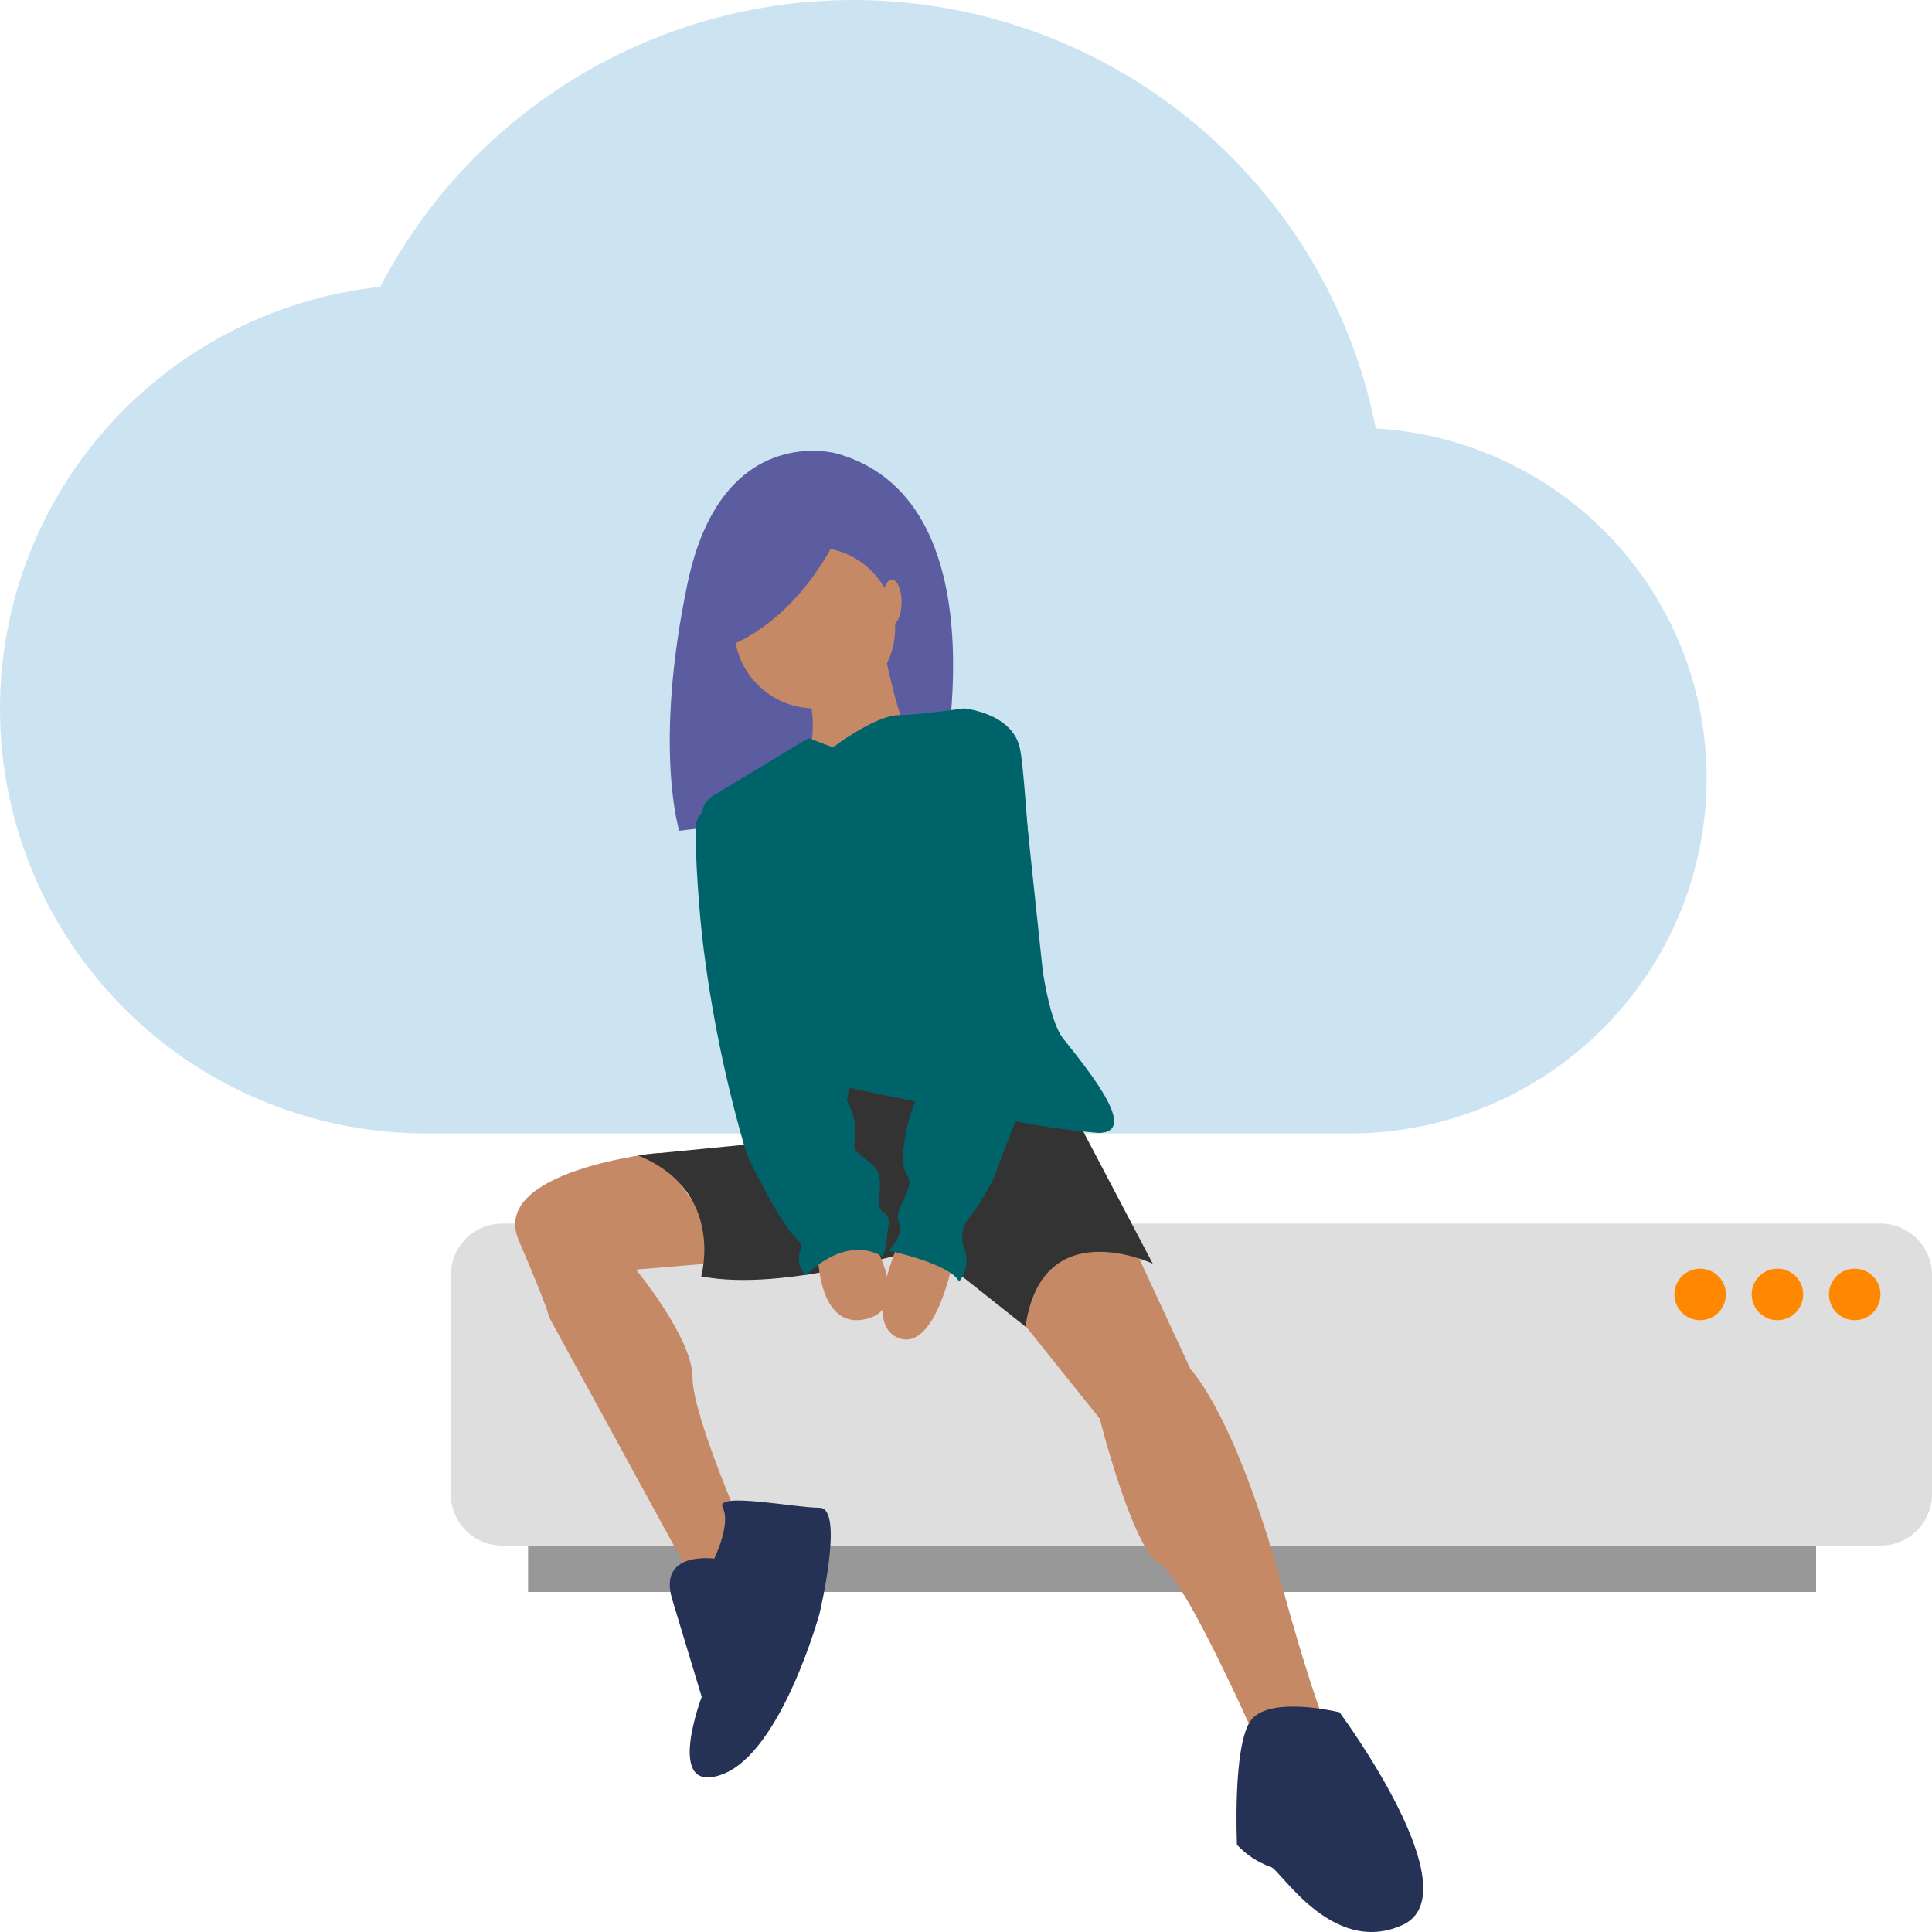 <svg width="300" height="300" viewBox="0 0 300 300" fill="none" xmlns="http://www.w3.org/2000/svg">
<g clip-path="url(#clip0_2378_4168)">
<path d="M213.642 66.537C210.344 49.759 201.885 34.419 189.441 22.645C176.996 10.87 161.182 3.246 144.192 0.828C127.201 -1.59 109.876 1.319 94.62 9.151C79.364 16.983 66.932 29.35 59.05 44.537C42.21 46.355 26.711 54.535 15.744 67.394C4.777 80.253 -0.823 96.812 0.098 113.66C1.019 130.508 8.389 146.364 20.693 157.961C32.996 169.558 49.295 176.014 66.233 176H209.78C224.411 175.959 238.432 170.151 248.778 159.845C259.125 149.539 264.957 135.573 265 120.997C265.057 107.098 259.765 93.705 250.212 83.575C240.659 73.445 227.571 67.347 213.642 66.537Z" fill="#CCE4F1"/>
<path d="M282 231H82V247.199H282V231Z" fill="#989898"/>
<path d="M292 190H78C73.582 190 70 193.582 70 198V232C70 236.418 73.582 240 78 240H292C296.418 240 300 236.418 300 232V198C300 193.582 296.418 190 292 190Z" fill="#DEDEDE"/>
<path d="M130.037 70.448C130.037 70.448 112.058 65.197 106.742 90.666C101.427 116.135 105.476 129 105.476 129L145.61 124.142C145.61 124.142 157.004 78.194 130.037 70.448Z" fill="#5C5CA0"/>
<path d="M102.269 179C102.269 179 75.858 181.697 80.561 192.636C85.265 203.575 85.267 204.539 85.267 204.539L108.472 247L116 238.958C116 238.958 107.533 219.98 107.533 213.868C107.533 207.756 98.751 197.14 98.751 197.14L114.118 195.853L102.269 179Z" fill="#C68966"/>
<path d="M175.899 193.271L184.888 212.658C184.888 212.658 191.629 219.332 199.011 246.03C206.394 272.729 208 271.774 208 271.774L196.765 274C196.765 274 184.246 245.078 180.076 242.851C175.906 240.625 170.767 220.287 170.767 220.287L156 201.853L160.502 192L175.899 193.271Z" fill="#C68966"/>
<path d="M165.295 170.159L179 196.226C179 196.226 161.789 188.081 159.239 206L143.621 193.619C143.621 193.619 121.948 200.786 108.88 198.189C108.88 198.189 112.705 184.919 99 179.381L129.916 176.357L128.641 169.517L131.829 163L165.295 170.159Z" fill="#333333"/>
<path d="M110.912 242.022C110.912 242.022 102.091 240.758 104.379 248.337L108.961 263.49C108.961 263.49 103.082 278.966 112.228 275.492C121.375 272.018 127.258 250.547 127.258 250.547C127.258 250.547 131.177 234.123 127.258 234.123C123.34 234.123 110.921 231.596 112.228 234.123C113.535 236.65 110.912 242.022 110.912 242.022Z" fill="#253255"/>
<path d="M208.005 265.887C208.005 265.887 196.623 263.083 194.023 267.447C191.424 271.81 192.072 286.147 192.072 286.457C193.492 287.985 195.276 289.162 197.273 289.887C198.574 289.887 206.704 303.919 217.762 298.925C228.82 293.931 208.005 265.887 208.005 265.887Z" fill="#253255"/>
<path d="M126.5 110C133.404 110 139 104.404 139 97.5C139 90.596 133.404 85 126.5 85C119.596 85 114 90.596 114 97.5C114 104.404 119.596 110 126.5 110Z" fill="#C68966"/>
<path d="M137.095 100C137.095 100 139.616 113.336 141.821 115.235C144.026 117.133 125.12 120 125.12 120C125.12 120 127.955 110.791 124.49 106.026C121.024 101.261 137.095 100 137.095 100Z" fill="#C68966"/>
<path d="M170.562 175.92C165.843 175.525 161.153 174.839 156.521 173.866C151.102 172.867 145.173 171.679 140.496 170.716C135.487 169.684 131.909 168.915 131.909 168.915C131.909 168.915 130.62 176.877 126.44 175.92C122.831 175.1 112.052 137.864 109.134 127.574C108.921 126.823 108.962 126.023 109.252 125.297C109.541 124.571 110.063 123.958 110.737 123.552L125.544 114.619L129.348 116.051C129.348 116.051 135.767 111.154 139.479 111.055C143.19 110.957 149.64 110 149.64 110C149.64 110 157.048 110.637 158.337 116.051C159.626 121.465 160.27 155.226 165.101 161.277C169.932 167.328 176.68 175.92 170.562 175.92Z" fill="#006369"/>
<path d="M127 194.744C127 194.744 127 206.639 134.507 204.809C142.014 202.978 135.084 192 135.084 192L127 194.744Z" fill="#C68966"/>
<path d="M148 195.764C148 195.764 145.285 209.932 139.549 207.777C133.814 205.622 139.549 193 139.549 193L148 195.764Z" fill="#C68966"/>
<path d="M145.812 133.914C145.812 133.914 140.187 146.676 143.937 156.883C143.068 159.814 143.179 162.957 144.251 165.817C144.251 165.817 145.501 166.455 143.312 169.007C141.123 171.56 139.25 180.491 140.812 182.405C142.373 184.319 138.625 187.82 139.561 189.742C140.498 191.663 138 194.215 138 194.215C138 194.215 147.374 196.13 148.937 199C149.468 198.343 149.832 197.563 149.995 196.728C150.158 195.893 150.117 195.03 149.874 194.215C149.482 193.394 149.332 192.475 149.443 191.568C149.554 190.662 149.921 189.808 150.499 189.111C152.076 187.027 153.438 184.782 154.563 182.412C154.874 180.816 163 161.039 163 161.039L159.19 125L145.812 133.914Z" fill="#006369"/>
<path d="M111.661 125L111.045 125.108C110.186 125.259 109.409 125.697 108.852 126.348C108.295 126.998 107.993 127.817 108 128.661C108.022 131.862 108.209 137.542 109.022 145.404C110.364 156.833 112.678 168.135 115.942 179.196C117.513 182.581 119.274 185.881 121.219 189.079C124.186 193.861 124.845 192.268 124.186 194.492C123.985 195.107 123.972 195.764 124.148 196.386C124.324 197.008 124.681 197.569 125.176 198C125.176 198 131.11 191.623 137.047 195.129C137.471 194.228 137.696 193.251 137.706 192.261C137.706 190.665 138.694 189.072 137.047 188.117C135.399 187.162 138.035 183.016 135.399 180.782C132.763 178.549 132.429 178.872 132.76 176.639C132.915 175.119 132.689 173.585 132.101 172.168L111.661 125Z" fill="#006369"/>
<path d="M131 81C131 81 126.065 94.425 113.973 100L112 88.094L131 81Z" fill="#5C5CA0"/>
<path d="M138.5 97C139.328 97 140 95.433 140 93.5C140 91.567 139.328 90 138.5 90C137.672 90 137 91.567 137 93.5C137 95.433 137.672 97 138.5 97Z" fill="#C68966"/>
<circle cx="288" cy="201" r="4" fill="#FF8800"/>
<circle cx="276" cy="201" r="4" fill="#FF8800"/>
<circle cx="264" cy="201" r="4" fill="#FF8800"/>
</g>
<defs>
<clipPath id="clip0_2378_4168">
<rect width="300" height="300" fill="white"/>
</clipPath>
</defs>
</svg>
